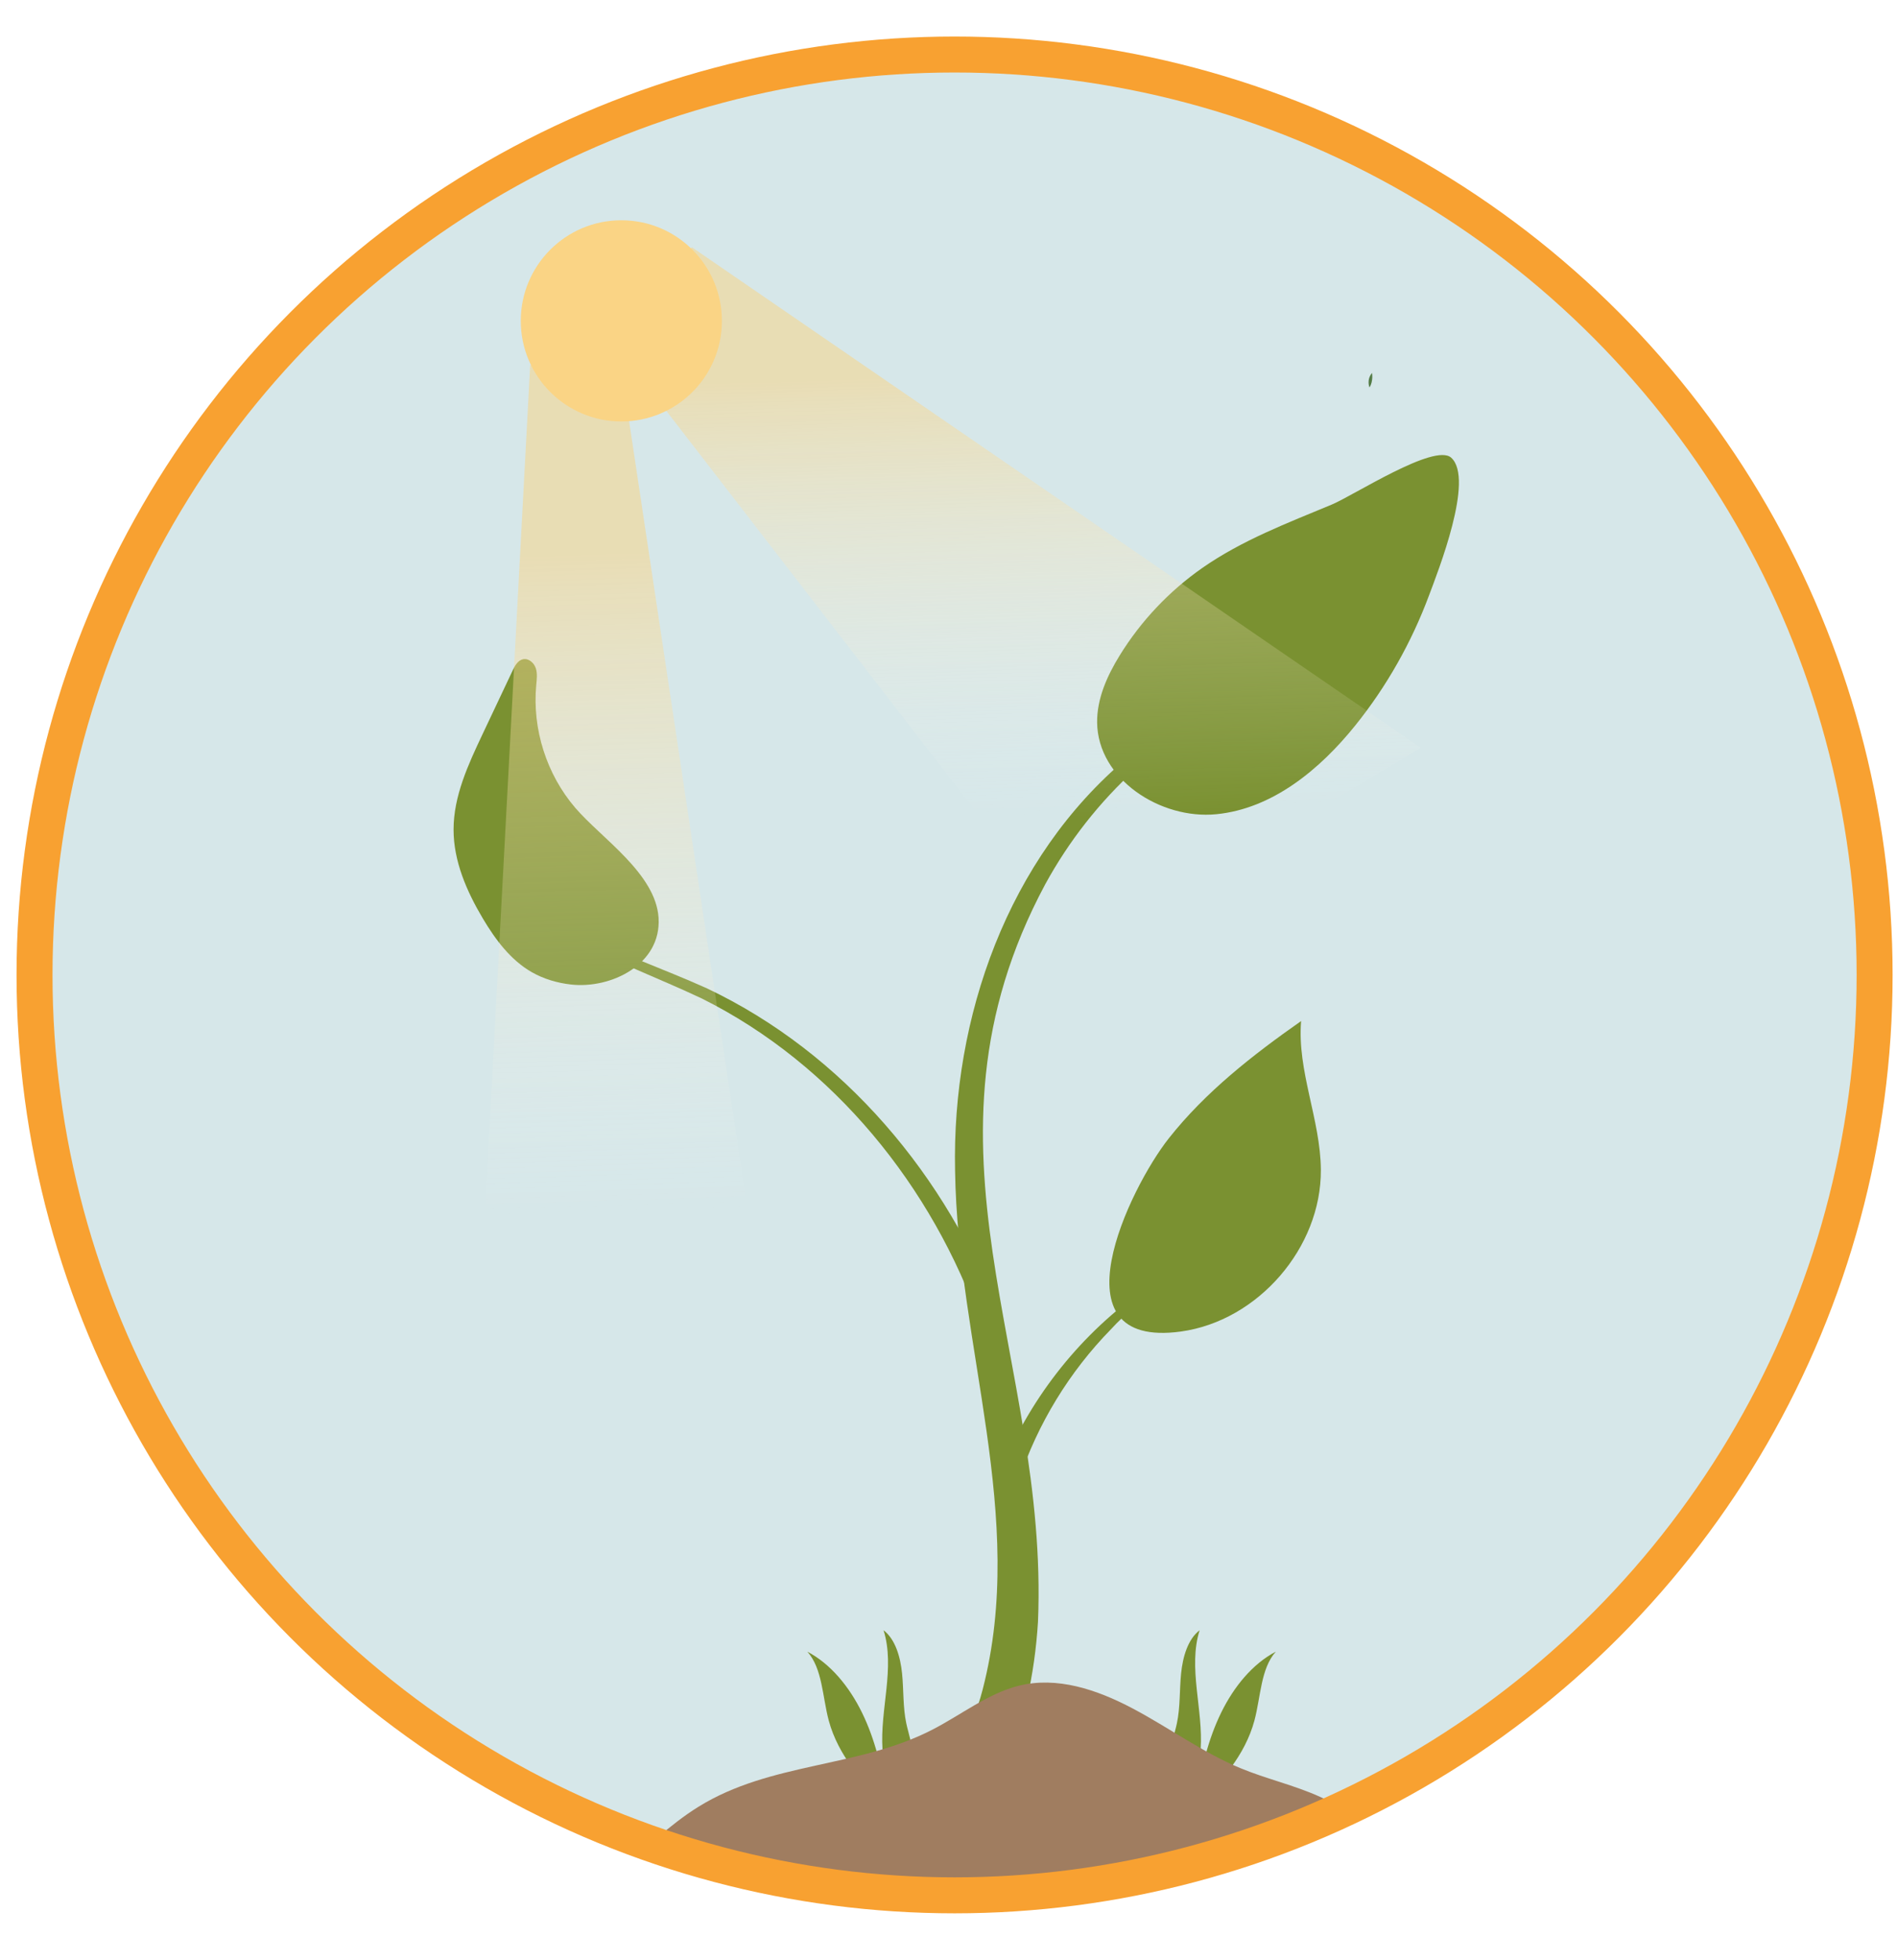 <?xml version="1.0" encoding="UTF-8"?>
<svg xmlns="http://www.w3.org/2000/svg" xmlns:xlink="http://www.w3.org/1999/xlink" id="Capa_1" width="277.911" height="287.023" viewBox="0 0 277.911 287.023">
  <defs>
    <style>.cls-1{fill:url(#linear-gradient-3);}.cls-1,.cls-2{opacity:.52;}.cls-3{fill:#547c46;}.cls-4{fill:#fad485;}.cls-5{fill:#d6e7e9;}.cls-6{fill:#a07d60;}.cls-7{clip-path:url(#clippath-1);}.cls-8{stroke:#f8a131;stroke-miterlimit:10;stroke-width:5.269px;}.cls-8,.cls-9{fill:none;}.cls-10{fill:#7a9131;}.cls-11{clip-path:url(#clippath);}.cls-2{fill:url(#linear-gradient-2);}.cls-12{fill:url(#linear-gradient);}</style>
    <clipPath id="clippath">
      <circle class="cls-9" cx="-509.901" cy="346.997" r="358.814"></circle>
    </clipPath>
    <linearGradient id="linear-gradient" x1="-886.116" y1="332.231" x2="67.283" y2="332.231" gradientUnits="userSpaceOnUse">
      <stop offset="0" stop-color="#d6e7e9"></stop>
      <stop offset=".502" stop-color="#b5d3d7"></stop>
      <stop offset="1" stop-color="#9ac3c9"></stop>
    </linearGradient>
    <clipPath id="clippath-1">
      <circle class="cls-9" cx="138.066" cy="144.253" r="134.787"></circle>
    </clipPath>
    <linearGradient id="linear-gradient-2" x1="451.317" y1="470.82" x2="430.736" y2="375.82" gradientTransform="translate(-267.515 -367.018) rotate(10.528)" gradientUnits="userSpaceOnUse">
      <stop offset="0" stop-color="#fff" stop-opacity="0"></stop>
      <stop offset="1" stop-color="#fad485"></stop>
    </linearGradient>
    <linearGradient id="linear-gradient-3" x1="499.988" y1="402.389" x2="486.209" y2="338.791" xlink:href="#linear-gradient-2"></linearGradient>
  </defs>
  <g class="cls-11">
    <rect class="cls-12" x="-886.116" y="-53.767" width="953.399" height="771.995"></rect>
  </g>
  <g>
    <g class="cls-7">
      <circle class="cls-5" cx="138.066" cy="144.253" r="134.787"></circle>
      <path class="cls-3" d="M200.633,56.731s-.485-1.076,.367-2.118c0,0,.221,1.205-.367,2.118Z"></path>
      <path class="cls-10" d="M172.076,261.701c.507-1.463-.337-3.065-.468-4.644-.132-1.593,.472-3.12,.803-4.671,.508-2.379,.375-4.884,.621-7.324s.996-5.017,2.713-6.324c-1.73,5.48,.546,11.6,.152,17.448-.164,2.432-.794,4.841-.576,7.267,.623-4.412,1.689-8.781,3.571-12.632,1.882-3.851,4.626-7.17,8.015-8.948-2.214,2.467-2.204,6.611-3.132,10.078-.69,2.574-1.956,4.877-3.442,6.897-1.355,1.842-3.022,3.855-2.809,6.31-1.752,.807-3.85,.386-5.295-1.063,.25-.723,.228-1.576-.058-2.279"></path>
      <path class="cls-10" d="M133.109,261.701c-.507-1.463,.337-3.065,.468-4.644,.132-1.593-.472-3.12-.803-4.671-.508-2.379-.375-4.884-.621-7.324-.246-2.44-.996-5.017-2.713-6.324,1.73,5.48-.546,11.6-.152,17.448,.164,2.432,.794,4.841,.576,7.267-.623-4.412-1.689-8.781-3.571-12.632-1.882-3.851-4.626-7.17-8.015-8.948,2.214,2.467,2.204,6.611,3.132,10.078,.69,2.574,1.956,4.877,3.442,6.897,1.355,1.842,3.022,3.855,2.809,6.31,1.752,.807,3.85,.386,5.295-1.063-.25-.723-.228-1.576,.058-2.279"></path>
      <g>
        <path class="cls-10" d="M140.028,255.939c1.863-2.147,3.073-5.216,3.947-8.58,6.508-25.264-3.677-50.148-4.056-75.892-.489-22.457,7.723-45.809,25.207-60.464,5.71-4.843,12.278-8.691,19.352-11.092l.449,1.259c-13.682,5.15-24.919,15.713-31.82,28.362-20.688,38.624,.564,69.262-1.042,107.965-.237,3.832-.758,7.68-1.643,11.474-.874,3.753-2.148,7.854-5.008,11.438l-5.387-4.47h0Z"></path>
        <path class="cls-10" d="M72.93,122.818c6.938,14.317,17.461,15.976,30.636,21.919,20.019,9.49,35.243,27.596,42.932,48.222,0,0-2.821,1.022-2.821,1.022-7.037-20.159-21.544-38.125-40.839-47.748-13.278-6.279-23.87-8.285-30.681-23.03-0,0,.774-.385,.774-.385h0Z"></path>
        <path class="cls-10" d="M146.45,215.717c4.167-10.503,11.317-19.771,20.464-26.373,3.582-2.62,7.509-4.724,10.641-7.88,1.548-1.554,2.822-3.407,3.545-5.511-.612,2.145-1.785,4.105-3.271,5.767-4.51,4.908-10.591,8.023-15.081,12.948-6.089,6.224-10.738,13.839-13.478,22.073,0,0-2.82-1.023-2.82-1.023h0Z"></path>
        <path class="cls-10" d="M171.245,166.68c5.37-6.788,12.28-12.187,19.368-17.154-.601,7.324,2.844,14.435,2.894,21.783,.078,11.407-9.216,22.134-20.517,23.684-18.902,2.591-7.567-20.953-1.745-28.313Z"></path>
        <path class="cls-10" d="M176.149,83.165c-4.858,3.388-9.011,7.782-12.118,12.824-1.837,2.982-3.343,6.323-3.302,9.825,.096,8.262,9.254,14.234,17.477,13.421,8.223-.813,15.153-6.553,20.335-12.989,4.597-5.709,8.244-12.169,10.804-19.035,1.306-3.503,6.708-17.114,3.247-20.191-2.443-2.171-14.27,5.533-17.511,6.881-6.489,2.7-13.129,5.216-18.933,9.263Z"></path>
        <path class="cls-10" d="M84.295,118.321c-4.22-4.907-6.34-11.562-5.736-18.006,.077-.826,.195-1.681-.069-2.468-.263-.787-1.05-1.474-1.862-1.305-.76,.159-1.193,.944-1.525,1.646-1.476,3.123-2.953,6.246-4.429,9.369-2.091,4.423-4.225,9.031-4.227,13.924-.002,4.625,1.92,9.044,4.286,13.019,1.833,3.079,4.05,6.075,7.159,7.858,1.755,1.007,3.737,1.587,5.748,1.816,5.833,.665,13.274-2.925,12.839-9.77-.411-6.478-8.362-11.638-12.184-16.083Z"></path>
      </g>
      <path class="cls-6" d="M77.757,281.329c9.314-1.759,16.147-11.531,24.577-16.748,10.605-6.562,23.314-5.649,34.259-11.285,4.212-2.169,8.157-5.304,12.627-6.425,5.625-1.411,11.458,.537,16.736,3.33,5.278,2.793,10.266,6.445,15.707,8.708,3.863,1.607,7.907,2.494,11.734,4.228,5.809,2.632,10.945,7.106,16.348,10.832,2.054,1.416,15.691,6.496,15.81,7.744-8.065,1.797-16.325,3.595-24.381,1.73-3.126-.724-6.204-1.997-9.379-2.047-4.733-.076-9.209,2.552-13.802,4.045-5.721,1.859-11.774,1.952-17.527,.27-4.262-1.246-8.66-3.457-12.862-1.901-2.259,.837-4.231,2.71-6.495,3.527-2.175,.786-4.481,.55-6.73,.309-8.16-.876-16.347-1.757-24.353-3.991-3.416-.953-6.857-2.159-10.343-1.866-2.905,.244-5.698,1.52-8.577,2.081-4.694,.915-9.601-.137-13.823-2.962"></path>
      <polygon class="cls-2" points="77.671 53.508 69.411 208.234 112.348 196.003 90.568 51.051 77.671 53.508"></polygon>
      <polygon class="cls-1" points="101.356 36.204 208.144 109.507 158.767 139.311 90.568 51.051 101.356 36.204"></polygon>
      <circle class="cls-4" cx="91.026" cy="46.989" r="14.732"></circle>
    </g>
    <circle class="cls-8" cx="139.845" cy="142.77" r="134.787"></circle>
  </g>
</svg>
